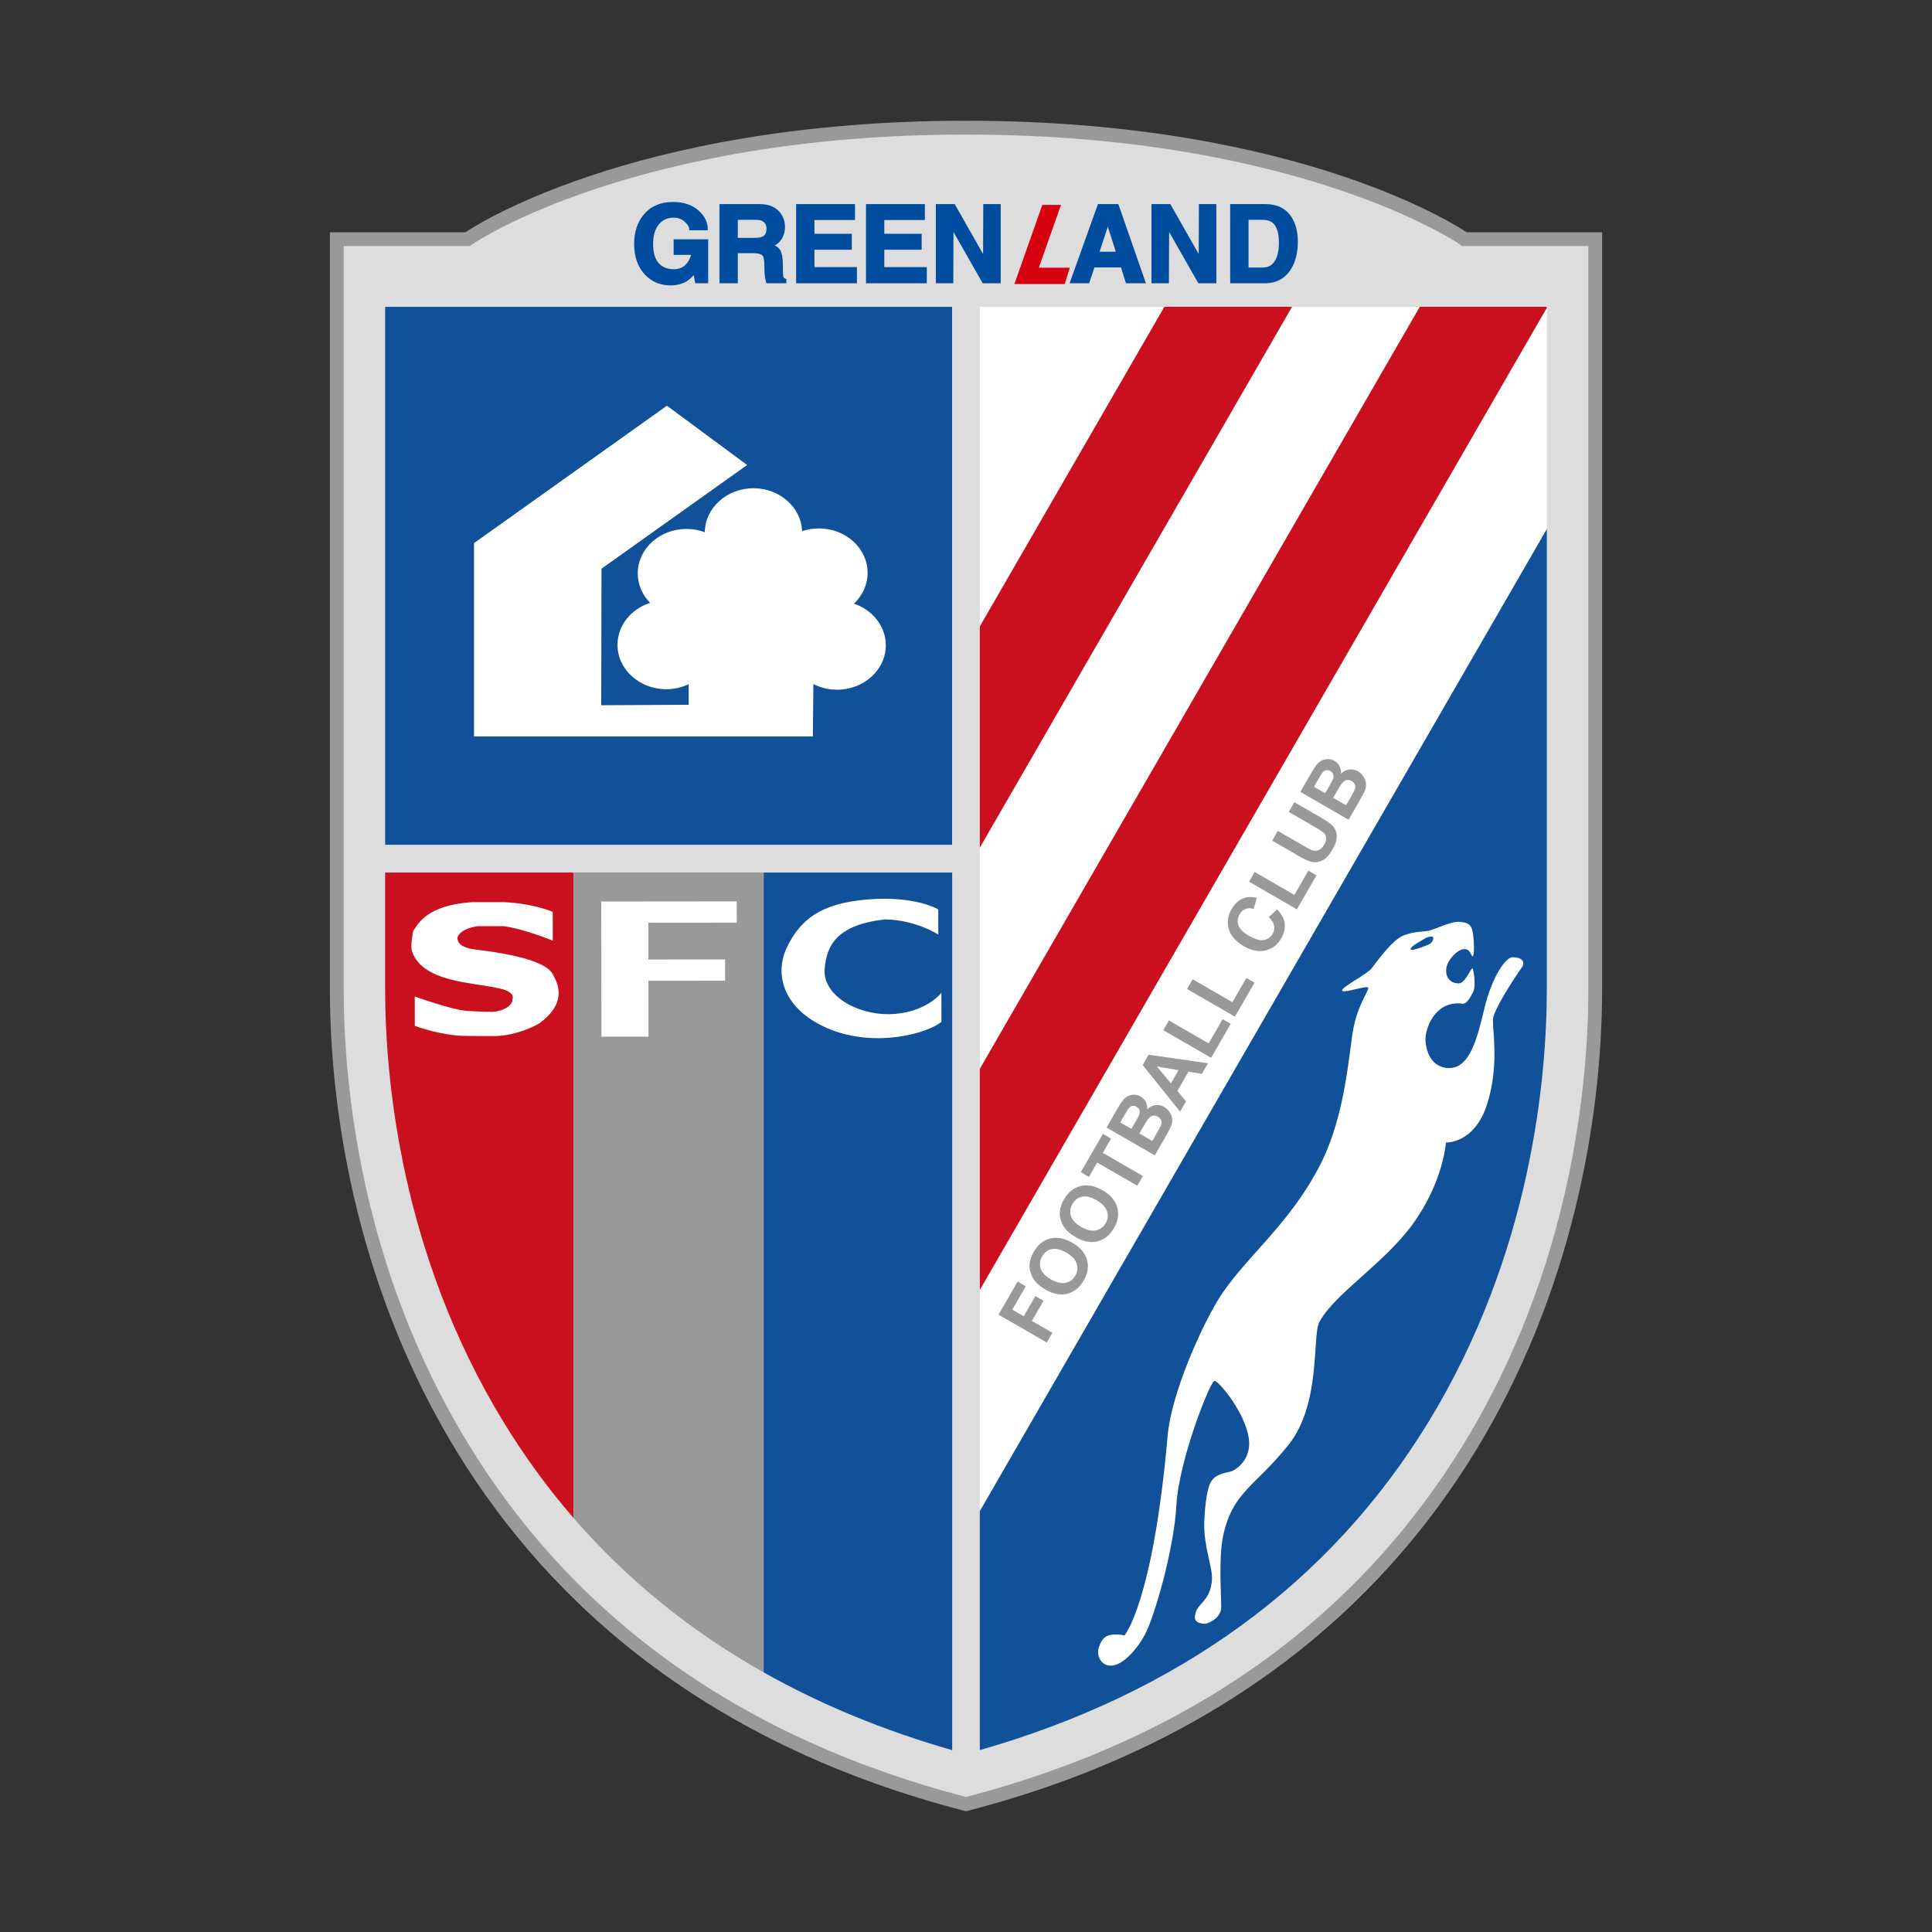 <?xml version="1.0" encoding="utf-8"?>
<!-- Created by @FCLOGO 2021-12-14 15:02:26 . https://fclogo.top/ -->
<!-- FOR PERSONAL USE ONLY NOT FOR COMMERCIAL USE -->
<svg version="1.1" xmlns="http://www.w3.org/2000/svg" xmlns:xlink="http://www.w3.org/1999/xlink" x="0px" y="0px"
	 viewBox="0 0 800 800" style="enable-background:new 0 0 800 800;" xml:space="preserve">
<rect x="0" y="0" width="800" height="800" fill="#333333" stroke="none"/>
<g>
	<g>
		<path style="fill:#999999;" d="M607.26,96.16c0,0-66.62-46.16-207.26-46.16S192.74,96.16,192.74,96.16h-56.15
			c0,0,0,201.77,0,313.12S188.93,695.75,400,750c211.07-54.25,263.41-229.37,263.41-340.72s0-313.12,0-313.12H607.26z"/>
		<path style="fill:#DDDDDD;" d="M400,744.09c-92.04-23.98-161.34-73.1-205.98-146.02c-45-73.51-51.71-149.83-51.71-188.79v-307.4
			h52.22l1.47-1.02c0.65-0.45,67.14-45.14,204-45.14s203.35,44.69,204.01,45.15l1.47,1.01h1.79h50.43v307.4
			c0,38.95-6.72,115.28-51.71,188.79C561.34,670.99,492.04,720.11,400,744.09z"/>
	</g>
	<path style="fill:#DDDDDD;" d="M400,726.32c-85.44-23.21-149.79-69.36-191.33-137.22c-42.8-69.92-49.19-142.67-49.19-179.82V127.06
		h481.04v282.22c0,37.15-6.39,109.9-49.19,179.82C549.79,656.96,485.44,703.11,400,726.32z"/>
</g>
<rect x="159.48" y="127.06" style="fill:#115199;" width="234.79" height="222.8"/>
<g>
	<rect x="159.48" y="349.86" style="fill:#DDDDDD;" width="234.79" height="11.45"/>
	<path style="fill:#DDDDDD;" d="M394.28,127.06V724.7c1.9,0.55,3.8,1.09,5.72,1.62c1.92-0.52,3.82-1.07,5.72-1.62V127.06H394.28z"/>
</g>
<path style="fill:#FFFFFF;" d="M405.72,127.06V724.7c82.59-23.7,145-69.27,185.61-135.6c42.8-69.92,49.19-142.68,49.19-179.82
	V127.06H405.72z"/>
<polygon style="fill:#CA101E;" points="535.01,127.05 405.72,350.99 405.72,259.39 482.13,127.05 "/>
<polygon style="fill:#CA101E;" points="640.52,127.05 640.52,127.45 405.72,534.14 405.72,442.57 587.89,127.05 "/>
<path style="fill:#115199;" d="M640.52,219.03v190.25c0,37.14-6.39,109.9-49.19,179.82C550.72,655.43,488.31,701,405.72,724.7
	v-98.98L640.52,219.03z"/>
<g>
	<path style="fill:#CA101E;" d="M237.52,361.3v267.3c-10.59-12.22-20.22-25.39-28.85-39.5c-42.8-69.92-49.2-142.67-49.2-179.82
		V361.3H237.52z"/>
	<path style="fill:#999999;" d="M316.23,361.3v331.21c-30.35-17.11-56.64-38.45-78.71-63.91V361.3H316.23z"/>
	<path style="fill:#115199;" d="M394.28,361.3v363.4c-28.43-8.16-54.48-18.9-78.05-32.2V361.3H394.28z"/>
</g>
<g>
	<path style="fill:#999999;" d="M433.44,555.9l-19.97-11.53l7.91-13.69l3.38,1.95l-5.58,9.66l4.73,2.73l4.81-8.34l3.38,1.95
		l-4.81,8.34l8.49,4.9L433.44,555.9z"/>
	<path style="fill:#999999;" d="M432.93,534.01c-2.03-1.17-3.57-2.46-4.6-3.87c-0.76-1.04-1.31-2.19-1.66-3.44s-0.46-2.46-0.31-3.62
		c0.19-1.55,0.76-3.14,1.7-4.76c1.7-2.94,3.97-4.77,6.82-5.48s5.89-0.13,9.15,1.75c3.22,1.86,5.24,4.19,6.05,7s0.37,5.67-1.33,8.61
		c-1.71,2.97-3.98,4.81-6.81,5.52S436.11,535.84,432.93,534.01z M435.19,529.77c2.26,1.31,4.28,1.77,6.05,1.4s3.12-1.36,4.05-2.97
		s1.11-3.26,0.55-4.96s-2-3.22-4.32-4.56c-2.29-1.32-4.29-1.81-5.99-1.45c-1.71,0.35-3.04,1.36-4,3.02s-1.16,3.33-0.61,5.01
		C431.47,526.94,432.9,528.44,435.19,529.77z"/>
	<path style="fill:#999999;" d="M445.46,512.3c-2.03-1.17-3.57-2.46-4.6-3.87c-0.76-1.04-1.31-2.19-1.66-3.44s-0.46-2.46-0.31-3.62
		c0.19-1.55,0.76-3.14,1.7-4.76c1.7-2.94,3.97-4.77,6.82-5.48c2.85-0.71,5.89-0.13,9.15,1.75c3.22,1.86,5.24,4.19,6.05,7
		s0.37,5.67-1.33,8.61c-1.71,2.97-3.98,4.81-6.81,5.52S448.64,514.14,445.46,512.3z M447.73,508.07c2.26,1.31,4.28,1.77,6.05,1.4
		s3.12-1.36,4.05-2.97s1.11-3.26,0.55-4.96s-2-3.22-4.32-4.56c-2.29-1.32-4.29-1.81-5.99-1.45c-1.71,0.35-3.04,1.36-4,3.02
		c-0.96,1.66-1.16,3.33-0.61,5.01C444,505.24,445.43,506.74,447.73,508.07z"/>
	<path style="fill:#999999;" d="M470.93,490.98l-16.6-9.58l-3.42,5.93l-3.38-1.95l9.16-15.87l3.38,1.95l-3.41,5.91l16.59,9.58
		L470.93,490.98z"/>
	<path style="fill:#999999;" d="M458.2,466.88l4.61-7.98c0.91-1.58,1.66-2.72,2.24-3.42s1.26-1.24,2.03-1.61s1.62-0.56,2.55-0.57
		s1.83,0.24,2.69,0.74c0.94,0.54,1.65,1.29,2.14,2.24c0.49,0.96,0.68,1.98,0.57,3.07c1.06-1.01,2.2-1.6,3.43-1.76
		c1.23-0.16,2.42,0.09,3.58,0.76c0.91,0.52,1.67,1.25,2.28,2.16s0.97,1.89,1.06,2.92s-0.11,2.11-0.61,3.25
		c-0.32,0.71-1.21,2.36-2.67,4.94l-3.93,6.8L458.2,466.88z M463.86,464.77l4.62,2.67l1.53-2.64c0.91-1.57,1.45-2.56,1.62-2.97
		c0.32-0.74,0.39-1.42,0.22-2.04s-0.57-1.12-1.22-1.49c-0.62-0.36-1.22-0.48-1.8-0.36s-1.11,0.49-1.58,1.11
		c-0.28,0.37-0.96,1.51-2.06,3.41L463.86,464.77z M471.8,469.36l5.34,3.08l2.16-3.73c0.84-1.45,1.33-2.4,1.47-2.84
		c0.24-0.66,0.25-1.3,0.05-1.92s-0.66-1.14-1.37-1.54c-0.6-0.35-1.19-0.49-1.78-0.45s-1.13,0.29-1.64,0.73s-1.29,1.58-2.35,3.41
		L471.8,469.36z"/>
	<path style="fill:#999999;" d="M500.2,440.27l-2.53,4.39l-5.54-0.88l-4.61,7.98l3.59,4.27l-2.47,4.28L473.16,441l2.46-4.26
		L500.2,440.27z M488.01,443.13l-9-1.53l5.85,6.98L488.01,443.13z"/>
	<path style="fill:#999999;" d="M501.5,438.02l-19.81-11.44l2.33-4.03l16.45,9.49l5.79-10.03l3.37,1.94L501.5,438.02z"/>
	<path style="fill:#999999;" d="M511.34,420.97l-19.81-11.44l2.33-4.03l16.45,9.49l5.79-10.03l3.37,1.94L511.34,420.97z"/>
	<path style="fill:#999999;" d="M525.34,379.77l3.5-3.19c1.83,1.86,2.88,3.79,3.13,5.79c0.25,2.01-0.24,4.08-1.48,6.22
		c-1.53,2.65-3.7,4.31-6.49,4.97c-2.8,0.66-5.77,0.08-8.91-1.73c-3.32-1.92-5.41-4.27-6.26-7.05s-0.46-5.57,1.15-8.36
		c1.41-2.44,3.28-4.01,5.6-4.7c1.38-0.42,3-0.39,4.86,0.08l-1.35,4.54c-1.17-0.36-2.27-0.34-3.31,0.06
		c-1.03,0.4-1.86,1.14-2.48,2.21c-0.85,1.48-1.02,2.99-0.49,4.52c0.53,1.54,1.99,2.99,4.37,4.36c2.53,1.46,4.59,2.04,6.18,1.75
		c1.6-0.29,2.81-1.16,3.65-2.61c0.62-1.07,0.81-2.19,0.57-3.36C527.36,382.12,526.61,380.95,525.34,379.77z"/>
	<path style="fill:#999999;" d="M537,376.53l-19.81-11.44l2.33-4.03l16.45,9.49l5.79-10.03l3.37,1.94L537,376.53z"/>
	<path style="fill:#999999;" d="M526.79,348.09l2.33-4.03l10.82,6.25c1.72,0.99,2.86,1.58,3.42,1.78c0.92,0.3,1.81,0.27,2.68-0.1
		c0.87-0.36,1.63-1.11,2.28-2.23c0.66-1.14,0.93-2.14,0.79-2.99c-0.13-0.85-0.5-1.53-1.12-2.04c-0.61-0.51-1.71-1.22-3.29-2.14
		l-11.05-6.38l2.33-4.03l10.49,6.06c2.4,1.38,4.03,2.47,4.89,3.26s1.47,1.67,1.81,2.65c0.34,0.98,0.43,2.08,0.27,3.29
		s-0.7,2.61-1.61,4.19c-1.1,1.91-2.16,3.23-3.17,3.96c-1.01,0.73-2.03,1.18-3.07,1.35c-1.03,0.17-1.99,0.12-2.87-0.15
		c-1.3-0.4-3.06-1.24-5.3-2.53L526.79,348.09z"/>
	<path style="fill:#999999;" d="M538.45,327.9l4.61-7.98c0.91-1.58,1.66-2.72,2.24-3.42s1.26-1.24,2.03-1.61s1.62-0.56,2.55-0.57
		s1.83,0.24,2.69,0.74c0.94,0.54,1.65,1.29,2.14,2.24c0.49,0.96,0.68,1.98,0.57,3.07c1.06-1.01,2.2-1.6,3.43-1.76
		s2.42,0.09,3.58,0.76c0.91,0.52,1.67,1.25,2.28,2.16c0.61,0.92,0.97,1.89,1.06,2.92s-0.11,2.11-0.61,3.25
		c-0.32,0.71-1.21,2.36-2.67,4.94l-3.93,6.8L538.45,327.9z M544.1,325.78l4.62,2.67l1.53-2.64c0.91-1.57,1.45-2.56,1.62-2.97
		c0.32-0.74,0.39-1.42,0.22-2.04c-0.17-0.62-0.57-1.12-1.22-1.49c-0.62-0.36-1.22-0.48-1.8-0.36s-1.11,0.49-1.58,1.11
		c-0.28,0.37-0.96,1.51-2.06,3.41L544.1,325.78z M552.04,330.37l5.34,3.08l2.16-3.73c0.84-1.45,1.33-2.4,1.47-2.84
		c0.24-0.66,0.25-1.3,0.05-1.92c-0.2-0.62-0.66-1.14-1.37-1.54c-0.6-0.35-1.19-0.49-1.78-0.45c-0.59,0.05-1.13,0.29-1.64,0.73
		s-1.29,1.58-2.35,3.41L552.04,330.37z"/>
</g>
<g>
	<path style="fill:#004DA0;" d="M278.95,105.53h7.21c-0.46,1.75-1.27,3.16-2.42,4.21c-1.28,1.17-2.8,1.74-4.63,1.74
		c-2.5,0-4.51-0.71-5.97-2.11c-1.8-1.72-2.71-4.52-2.71-8.34c0-3.65,0.89-6.48,2.65-8.41c1.53-1.67,3.48-2.49,5.94-2.49
		c1.94,0,3.52,0.66,4.85,2.02c1.01,1.02,1.53,1.92,1.53,2.69v0.52h7.67v-0.52c0-2.7-1.17-5.18-3.48-7.36
		c-2.71-2.56-6.39-3.86-10.92-3.86c-5.18,0-9.29,1.8-12.21,5.36c-2.57,3.15-3.88,7.17-3.88,11.96c0,5.42,1.55,9.77,4.61,12.92
		c2.77,2.86,6.3,4.31,10.5,4.31c2.65,0,4.95-0.61,6.83-1.81c0.8-0.52,1.72-1.34,2.75-2.45l0.6,3.37h5.37V99.1h-14.3V105.53z"/>
	<path style="fill:#004DA0;" d="M324.27,114.13c-0.07-0.83-0.11-2.35-0.11-4.51c0-2.87-0.37-4.86-1.14-6.11
		c-0.43-0.71-1.16-1.34-2.2-1.91c1.17-0.6,2.12-1.47,2.84-2.61c0.92-1.45,1.39-3.14,1.39-5.03c0-2.17-0.66-4.14-1.96-5.84
		c-1.83-2.39-4.71-3.61-8.55-3.61h-16.61v32.79h7.58v-12.47h6.29c2.11,0,3.51,0.4,4.05,1.15c0.3,0.42,0.66,1.52,0.66,4.34
		c0,1.67,0.06,2.98,0.18,3.91c0.12,0.94,0.3,1.84,0.55,2.69l0.11,0.37h8.25v-1.76l-0.34-0.12
		C324.63,115.19,324.33,114.78,324.27,114.13z M305.5,91.03h7.71c1.57,0,2.71,0.43,3.41,1.27c0.51,0.62,0.77,1.39,0.77,2.37
		c0,1.36-0.35,2.35-1.05,2.92c-0.73,0.6-1.93,0.9-3.56,0.9h-7.27V91.03z"/>
	<polygon style="fill:#004DA0;" points="337.24,103.41 352.72,103.41 352.72,96.8 337.24,96.8 337.24,91.11 354.04,91.11 
		354.04,84.51 329.66,84.51 329.66,117.3 354.84,117.3 354.84,110.6 337.24,110.6 	"/>
	<polygon style="fill:#004DA0;" points="366.17,103.41 381.64,103.41 381.64,96.8 366.17,96.8 366.17,91.11 382.97,91.11 
		382.97,84.51 358.59,84.51 358.59,117.3 383.77,117.3 383.77,110.6 366.17,110.6 	"/>
	<polygon style="fill:#004DA0;" points="407.07,105.19 395.32,84.51 387.51,84.51 387.51,117.3 394.73,117.3 394.82,96.07 
		406.92,117.3 414.37,117.3 414.37,84.51 407.15,84.51 	"/>
	<polygon style="fill:#D7000F;" points="430.16,110.84 439.33,84.84 431.6,84.84 420.04,117.62 440.89,117.62 442.99,110.84 	"/>
	<path style="fill:#004DA0;" d="M454.63,84.51l-11.74,32.79h8.09l2.21-6.55h11.01l2.03,6.55h8.27l-11.42-32.79H454.63z
		 M462.02,104.23h-6.72l3.43-10.37L462.02,104.23z"/>
	<polygon style="fill:#004DA0;" points="496.36,105.19 484.61,84.51 476.8,84.51 476.8,117.3 484.02,117.3 484.11,96.07 
		496.21,117.3 503.66,117.3 503.66,84.51 496.44,84.51 	"/>
	<path style="fill:#004DA0;" d="M534.9,90.06c-2.3-3.68-5.98-5.55-10.92-5.55H509.4v32.79h14.31c4.86,0,8.55-2.03,10.97-6.04
		c1.81-3.02,2.73-6.75,2.73-11.1C537.41,96.12,536.57,92.73,534.9,90.06z M516.98,91.03h5.85c1.86,0,3.32,0.47,4.34,1.41
		c1.59,1.48,2.4,4.23,2.4,8.16c0,2.93-0.5,5.32-1.48,7.09c-1.15,2.08-2.84,3.09-5.16,3.09h-5.94V91.03z"/>
</g>
<g>
	<polygon style="fill-rule:evenodd;clip-rule:evenodd;fill:#FFFFFF;" points="248.97,373.3 305.06,373.24 305.08,382.04 
		268.47,382.07 268.48,397.31 300.23,397.28 300.24,406.08 268.49,406.11 268.52,429.24 249.04,429.26 	"/>
	<path style="fill-rule:evenodd;clip-rule:evenodd;fill:#FFFFFF;" d="M388.52,386.98l-0.01-10.39c0,0-9.21-5.76-29.05-4.16
		c-19.83,1.59-28.12,8.43-33.69,19.99c-5.4,11.57-1.06,26.13,18.07,33.87c19.3,7.59,40.39,1.52,45.99-3.2l-0.02-11.96
		c0,0-6.67,8.54-21.46,8.82c-14.79,0.15-27.6-8.51-26.89-18.5c0.71-9.98,5.03-18.52,25.05-20.76
		C379.31,380.93,388.52,386.98,388.52,386.98"/>
	<path style="fill-rule:evenodd;clip-rule:evenodd;fill:#FFFFFF;" d="M228.88,377.58l0.01,11.92c0,0-12.14-4.97-20.39-5.99
		c-4.46,0.01-10.86,0.01-10.86,0.01s-6.93,0.87-8.24,4.67c0,1.58,0.66,4.11,7.28,4.96c6.62,0.86,28.74,3.38,32.23,10.32
		c3.47,5.83,4.41,12.98-5.62,20.31c0,0-8.78,5.22-18.86,5.24c-10.1,0-14.22-0.15-14.22-0.15s-8.88-0.55-18.45-4.09l-0.01-12.16
		c0,0,15.41,5.59,21.7,5.98c6.29,0.39,10.53,0.39,10.53,0.39s6.28-0.25,8.14-4.28c0-1.42,0.54-1.03-0.02-2.85
		c-1.52-1.09-0.54-2.04-11.81-3.76c-11.28-1.75-25.29-3.46-29.42-13.42c-0.87-1.89-0.54-4.89,0.22-9.16
		c2.16-3.24,5.84-10.67,24.28-11.95c8.67-0.01,13.23-0.01,13.23-0.01S219.45,373.79,228.88,377.58"/>
</g>
<path style="fill-rule:evenodd;clip-rule:evenodd;fill:#FFFFFF;" d="M196.28,304.93h140.31l0.21-21.68
	c2.91,1.49,6.26,2.34,9.83,2.34c11.1,0,20.16-8.26,20.16-18.39c0-7.9-5.5-14.65-13.18-17.25c3.5-3.31,5.65-7.81,5.65-12.75
	c0-10.13-9.05-18.39-20.16-18.39c-2.45,0-4.79,0.4-6.97,1.14c-0.35-9.85-9.27-17.78-20.14-17.78c-11.04,0-20.05,8.16-20.15,18.21
	c-2.35-0.88-4.91-1.36-7.6-1.36c-11.1,0-20.16,8.26-20.16,18.39c0,4.69,1.94,8.98,5.12,12.23c-7.86,2.51-13.51,9.35-13.51,17.36
	c0,10.13,9.05,18.39,20.16,18.39c3.36,0,6.53-0.76,9.32-2.09v8.53l-36.22,0.2l0.12-56.55l60.3-42.93L276.16,168l-79.88,56.89V304.93
	z"/>
<path style="fill-rule:evenodd;clip-rule:evenodd;fill:#FFFFFF;" d="M630.47,400.12c0,0,1.94-3.62-4.13-3.75
	c-2.9-0.06-8.65,8.27-11.75,21.44c-3.03,12.88-6.07,23.64-13.69,24.41c-3.14,0.32-9.56-0.9-10.59-10.72
	c-0.58-5.55,4.07-17.44,15.24-15.89c1.92,0.27,3.57-3.23,4.52-5.04c0.95-1.81,0.47-7.24-0.26-9.61c-0.95-0.04-3.01,6.25-5.81,6.25
	s-5.38-1.81-5.17-5.68c0.21-3.88,4.61-8.35,7.36-8.53s2.84,2.93,3.62,2.97c0.78,0.04,0.6-6.85,0-10.03c-0.6-3.19-1.96-3.99-5.6-4.22
	c-3.64-0.23-10.16,3.19-12.66,3.7c-2.5,0.52-5.51,0.09-10.29,1.89c-4.78,1.81-11.24,11.07-13.3,13.65
	c-2.07,2.58-12.36,7.71-12.23,9.17c0.13,1.46,10.51-2.33,10.81-1.12s-4.18,6.93-6.07,16.51c-1.89,9.58-3.1,35.76-13.71,56.6
	c-13.02,25.56-32.14,39.27-42.47,56.27c-7.13,11.74-19.25,38.63-20.8,56.2c-6.11,69.22-17.87,82.61-17.87,82.61s-2.88-0.75-5.9-0.19
	c-3.01,0.56-3.99,3.06-4.77,5.3c-0.78,2.24,0.12,7.1,4.77,7.4s10.85-6.24,14.47-13.05s11.88-34.53,12.92-53.31s14-51.41,15.76-51.58
	c1.76-0.17,14.55,15.24,14.38,26.27c-0.11,6.8-5.35,10.73-7.92,11.37c-2.57,0.64-5.68,0.86-7.75,3.96s-2.84,12.57-2.93,17.57
	c-0.17,9.79,3.59,18.29,3.19,23.34c-0.78,9.77-7.02,9.39-7.06,15.59c-0.01,1.81,2.24,2.41,3.88,2.5c1.64,0.09,7.03-2.36,7.02-6.96
	c-0.01-5.21-1.08-20.42,0.73-29.12c3.88-18.6,13.26-20.67,27.04-37.89s9.76-45.19,12.89-51.03c6.23-11.64,26.74-24.11,38.61-40.46
	c12.75-17.56,13.78-33.81,13.78-33.81s11.8,0.59,17.05-15.89c5.55-17.44,1.61-32.8,2.58-36.08
	C620.26,414.59,630.47,400.12,630.47,400.12z M589.65,388.82c0.96-0.71,3.83-1.61,3.84-0.52c0.02,2.13-2.05,2.89-2.52,3.06
	c-2.63,1.01-6.56,2.55-6.84,1.65C583.82,391.98,588.69,389.53,589.65,388.82z"/>
<g>
</g>
<g>
</g>
<g>
</g>
<g>
</g>
<g>
</g>
<g>
</g>
<g>
</g>
<g>
</g>
<g>
</g>
<g>
</g>
<g>
</g>
</svg>
